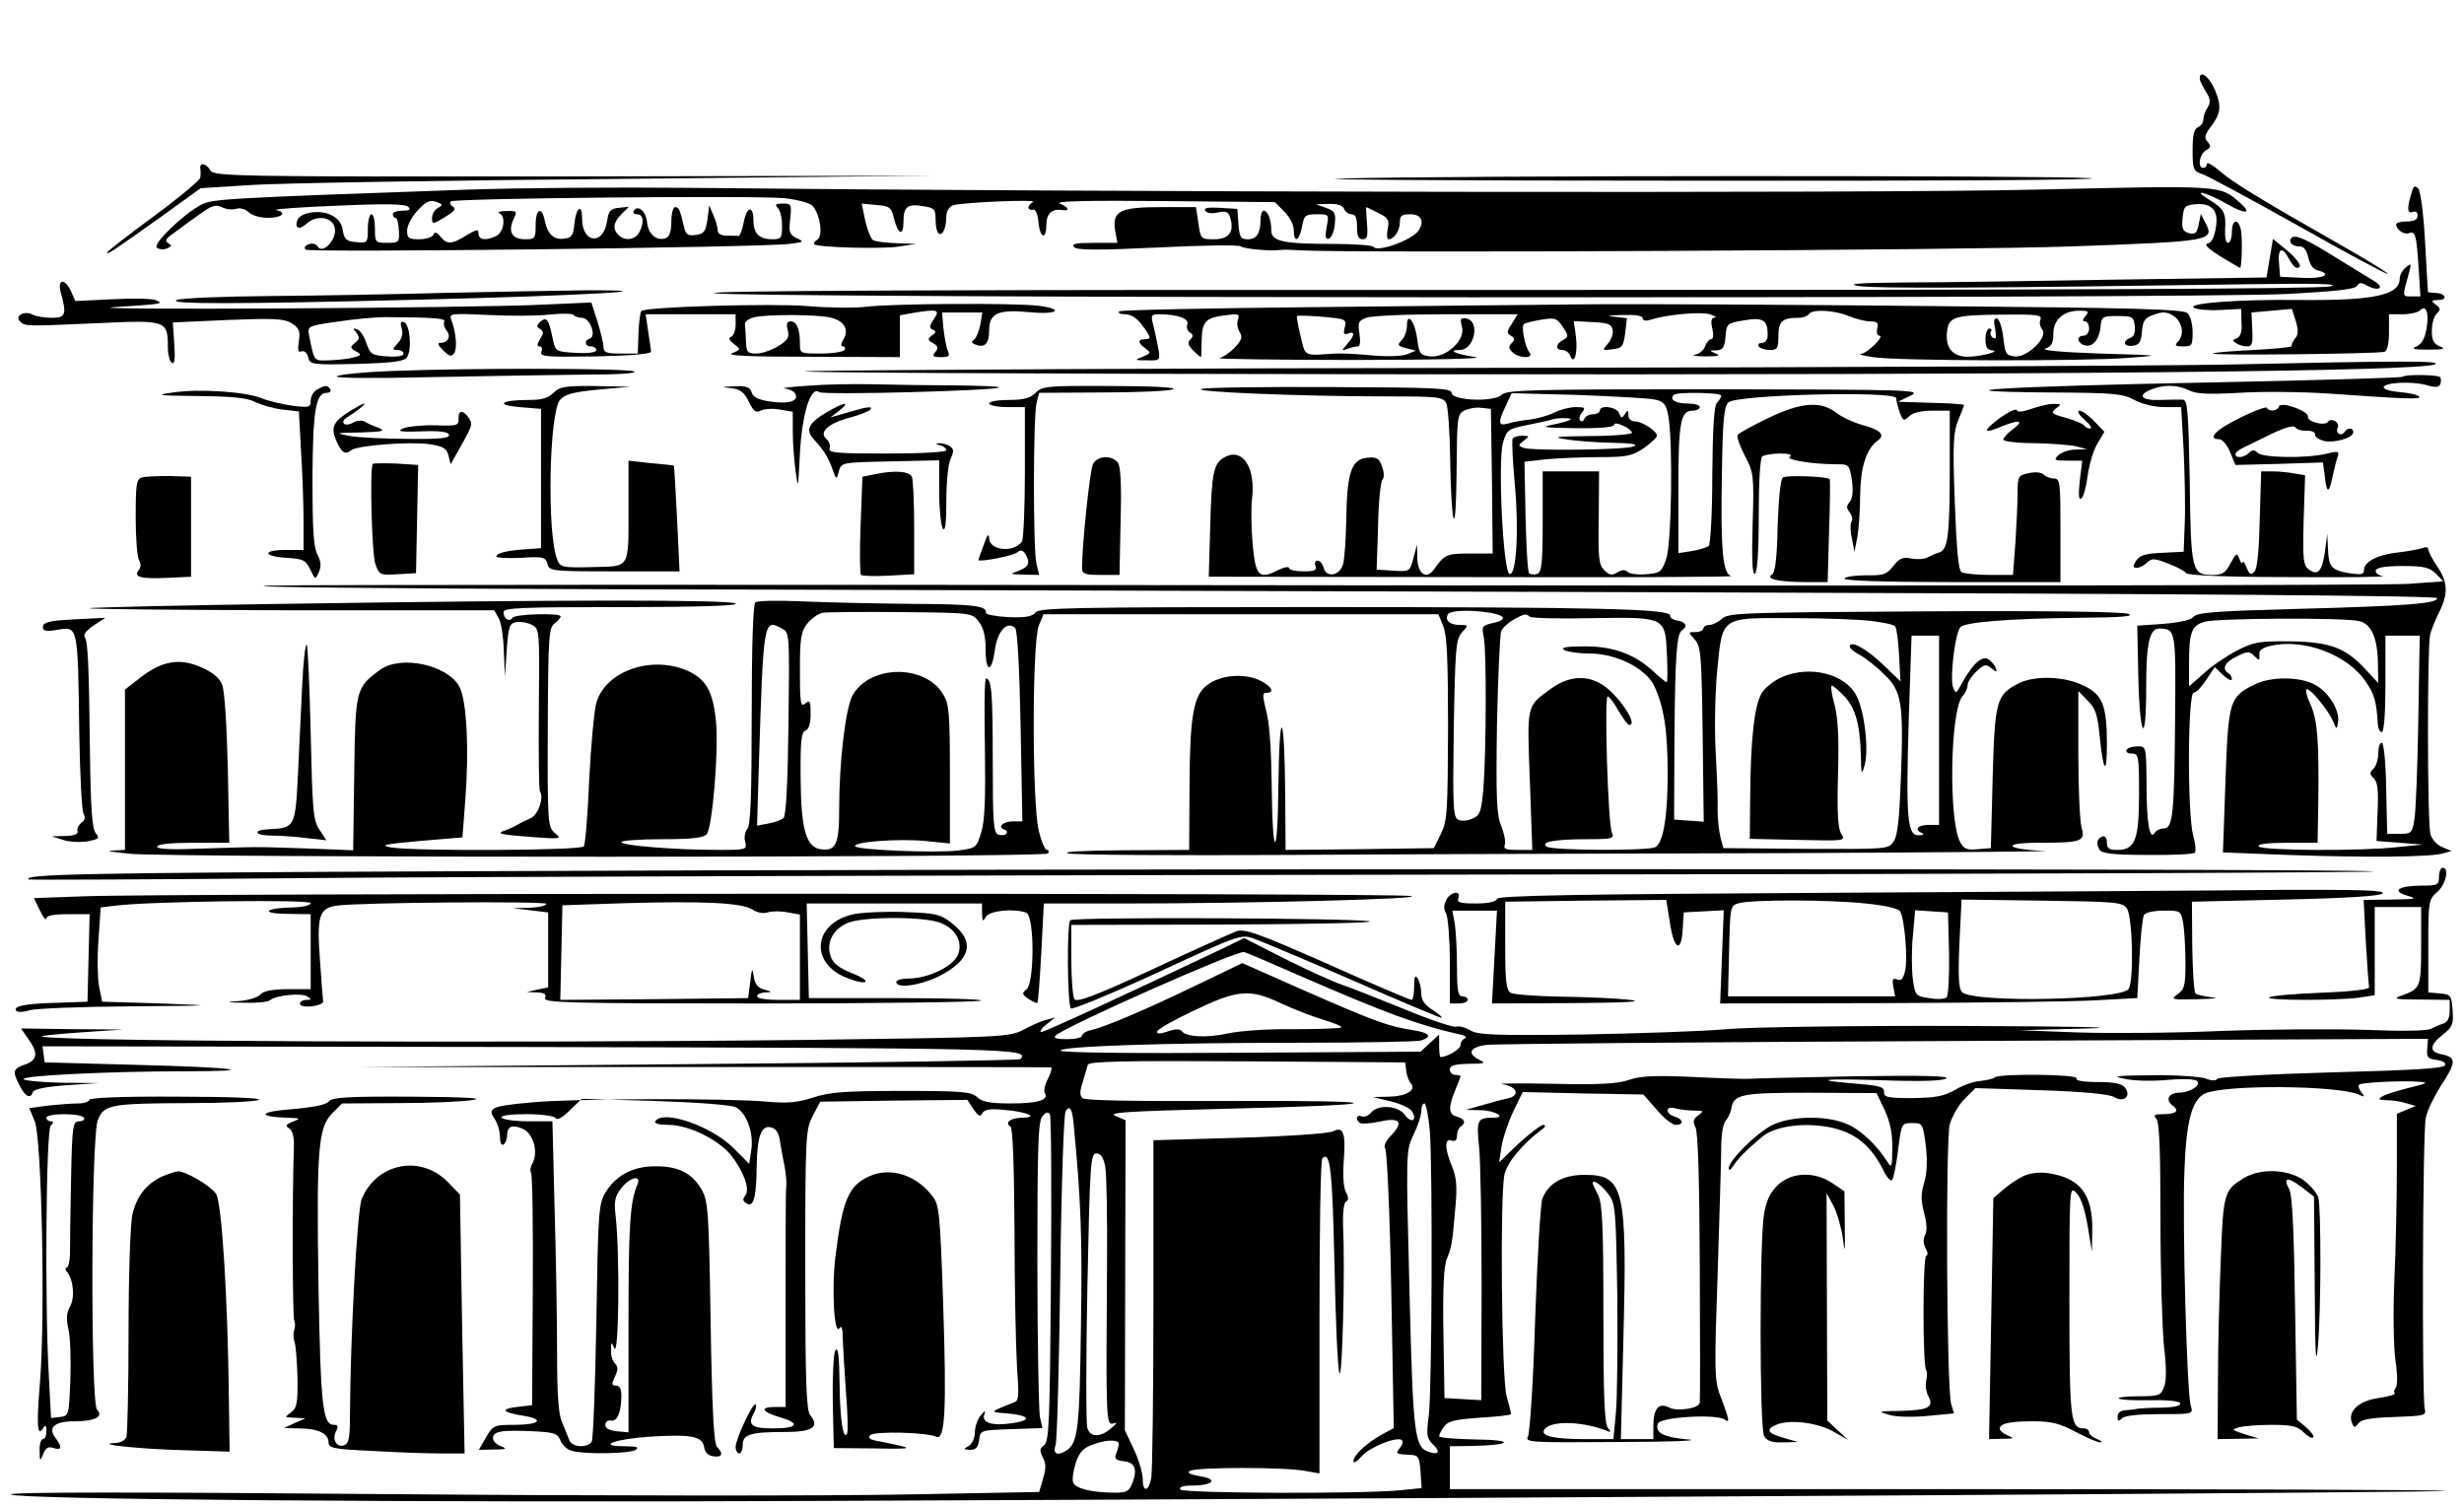 <?xml version="1.0" standalone="no"?>
<!DOCTYPE svg PUBLIC "-//W3C//DTD SVG 20010904//EN"
 "http://www.w3.org/TR/2001/REC-SVG-20010904/DTD/svg10.dtd">
<svg version="1.0" xmlns="http://www.w3.org/2000/svg"
 width="690pt" height="422pt" viewBox="0 0 690 422"
 preserveAspectRatio="xMidYMid meet">
<g transform="translate(0,422) scale(0.1,-0.1)"
fill="#000000" stroke="none">
<path d="M6160 4000 c0 -6 8 -22 17 -36 13 -21 14 -30 5 -45 -7 -10 -12 -26
-12 -34 0 -9 -7 -18 -15 -21 -11 -5 -15 -22 -15 -64 0 -55 2 -59 28 -68 15 -5
137 -71 271 -146 134 -76 245 -135 247 -133 3 2 -57 39 -133 82 -227 129 -302
175 -338 207 -19 16 -35 25 -35 19 0 -6 -4 -11 -10 -11 -17 0 -11 38 7 49 14
7 15 12 5 24 -10 11 -8 19 6 38 31 40 34 60 15 106 -16 38 -43 59 -43 33z"/>
<path d="M561 3748 c1 -7 1 -18 0 -25 0 -7 -59 -56 -131 -109 -72 -53 -130
-98 -130 -101 0 -7 16 4 144 95 l118 85 142 9 c77 5 539 13 1026 17 l885 9
-1008 -2 c-951 -1 -1009 0 -1018 17 -11 20 -31 23 -28 5z"/>
<path d="M3755 3720 c-110 -3 338 -6 995 -6 657 -1 1155 2 1105 7 -103 8
-1798 8 -2100 -1z"/>
<path d="M1310 3689 c-683 -24 -714 -26 -746 -42 -50 -26 -136 -109 -125 -120
5 -5 18 -7 28 -3 14 6 15 9 4 15 -10 6 -7 13 14 27 14 11 46 34 71 52 37 27
48 30 65 22 11 -6 29 -8 39 -5 12 4 26 0 36 -9 9 -9 32 -16 55 -16 39 0 54 15
22 22 -10 2 67 8 171 12 133 6 191 5 199 -3 8 -8 4 -11 -16 -11 -15 0 -27 -4
-27 -10 0 -5 3 -10 8 -10 4 0 8 -16 9 -35 2 -34 0 -35 -33 -35 -33 0 -34 1
-34 40 0 22 -4 40 -10 40 -5 0 -10 -18 -10 -41 0 -39 -1 -40 -32 -37 -28 2
-34 8 -38 33 -3 20 -14 34 -33 43 -32 16 -86 7 -94 -14 -9 -24 5 -29 26 -10
29 26 75 18 79 -15 4 -31 -34 -71 -48 -50 -5 8 -15 11 -26 7 -10 -4 -14 -10
-8 -15 10 -9 1278 6 1354 16 42 5 43 6 21 16 -20 10 -23 16 -18 54 4 41 3 43
-21 43 -20 0 -23 -3 -14 -12 7 -7 12 -29 12 -50 0 -35 -2 -38 -28 -38 -35 0
-52 16 -52 51 0 44 -18 43 -27 -2 -4 -22 -11 -40 -15 -40 -5 1 -19 1 -33 1
-15 0 -25 6 -25 14 0 8 -5 27 -12 43 l-12 28 -5 -40 c-5 -34 -10 -40 -33 -43
-23 -3 -28 1 -33 25 -11 46 -14 53 -25 53 -5 0 -10 -18 -10 -40 0 -28 -5 -43
-16 -47 -25 -9 -49 11 -52 45 -3 30 -26 50 -37 32 -4 -6 1 -10 9 -10 18 0 21
-23 6 -51 -12 -21 -40 -25 -58 -7 -17 17 -15 35 9 59 l20 20 -28 -3 c-23 -2
-29 -9 -33 -37 -10 -69 -70 -63 -70 7 0 45 -17 31 -22 -18 -2 -28 -8 -36 -26
-38 -30 -5 -48 11 -56 48 -8 44 -26 37 -26 -10 0 -38 -2 -40 -30 -40 -36 0
-48 21 -32 56 11 23 10 24 -21 23 -17 0 -26 -3 -19 -6 19 -7 14 -51 -7 -63
-29 -15 -51 -12 -51 6 0 13 -5 12 -34 -5 -41 -26 -55 -26 -73 -3 -10 12 -16
14 -19 5 -3 -7 -21 -13 -40 -13 -29 0 -34 3 -34 24 0 14 13 39 29 56 23 25 34
31 52 25 19 -7 20 -9 6 -17 -10 -5 -17 -18 -17 -28 0 -19 1 -19 36 2 25 15 32
23 23 29 -8 4 -10 11 -7 15 9 9 857 17 936 9 34 -4 69 -13 77 -21 21 -22 31
-84 14 -95 -7 -4 -11 -10 -9 -13 9 -9 196 -14 240 -6 l45 7 -55 2 c-30 1 -60
5 -66 9 -5 4 -15 28 -21 54 l-10 48 41 -4 c38 -3 42 -6 50 -40 11 -43 26 -48
26 -8 0 43 11 52 53 45 34 -5 37 -8 37 -39 0 -18 4 -35 9 -38 11 -7 21 17 21
49 0 12 8 26 18 30 21 8 242 18 225 9 -7 -3 -13 -10 -13 -15 0 -5 6 -8 13 -6
7 1 13 -12 15 -35 4 -45 22 -51 22 -9 0 32 15 47 43 43 24 -4 21 7 -5 18 -16
7 81 9 290 7 l312 -3 26 -26 c15 -15 27 -37 27 -52 0 -38 15 -32 23 9 6 32 9
35 41 35 35 0 35 0 28 -36 -5 -28 -3 -35 7 -32 7 3 14 21 16 40 3 32 0 37 -25
46 l-28 10 36 1 c24 1 39 -4 43 -14 3 -8 12 -15 21 -15 11 0 15 -10 15 -35 0
-25 4 -35 16 -35 13 0 15 9 12 45 -2 25 -3 45 -2 45 0 0 16 -7 33 -16 29 -14
32 -20 27 -45 -3 -16 -2 -29 2 -29 16 0 32 24 32 47 0 19 5 23 30 23 30 0 40
-20 22 -46 -17 -26 -116 -62 -126 -45 -3 4 -54 8 -113 8 -140 0 -173 7 -173
38 0 30 -10 55 -21 55 -5 0 -9 -11 -9 -24 0 -39 -11 -56 -35 -56 -21 0 -24 6
-27 43 l-3 42 -48 3 c-34 2 -47 0 -42 -8 4 -7 19 -9 35 -5 23 5 30 2 35 -14
12 -40 -3 -61 -45 -61 -37 0 -38 1 -44 45 l-7 45 -99 0 c-115 0 -136 -11 -127
-67 l6 -33 -67 0 c-50 0 -63 -3 -54 -12 9 -9 65 -9 234 -1 123 6 228 8 233 3
9 -7 86 -14 110 -10 6 1 30 1 55 -1 138 -8 1865 0 2161 11 391 14 400 16 376
64 l-14 27 -6 -30 c-5 -24 -10 -28 -27 -24 -17 5 -21 12 -18 42 3 32 6 36 33
39 49 5 69 -17 60 -66 -4 -26 -12 -42 -23 -44 -11 -2 1 -14 36 -36 29 -17 53
-32 55 -32 5 0 7 87 2 108 -8 32 -25 27 -25 -8 0 -16 -5 -30 -11 -30 -6 0 -9
16 -8 38 3 45 -3 58 -45 83 -52 32 -8 21 50 -12 52 -30 72 -28 37 3 -57 50
-46 49 -575 37 -452 -11 -2658 -7 -3768 5 -201 2 -480 0 -620 -5z"/>
<path d="M6756 3689 c-16 -49 -16 -68 -1 -63 10 4 15 0 15 -10 0 -11 -9 -16
-30 -16 -16 0 -30 -4 -30 -8 0 -15 22 -30 36 -25 18 7 21 -6 27 -99 l5 -78
-25 0 c-27 0 -26 -3 -6 70 6 22 5 24 -10 11 -9 -7 -17 -21 -17 -31 0 -47 -73
-62 -282 -60 -167 2 -317 -9 -294 -22 10 -5 43 -8 75 -6 l57 3 1 -38 c2 -26
-3 -40 -13 -44 -13 -5 -13 -7 -2 -14 7 -5 21 -9 30 -9 15 0 17 8 15 48 l-2 47
57 5 56 5 11 -34 c8 -26 7 -39 -2 -49 -7 -8 -11 -18 -9 -21 1 -3 -47 -8 -107
-11 -60 -3 -112 -7 -114 -10 -6 -6 462 -1 481 5 7 3 12 23 12 55 l0 50 38 0
c21 0 43 5 49 11 17 17 26 -7 18 -52 -5 -28 -14 -43 -28 -49 -16 -7 -8 -9 33
-9 43 0 50 2 33 9 -18 7 -23 17 -23 44 0 19 6 41 14 48 11 11 11 15 -3 25 -14
11 -13 12 7 13 13 0 20 4 17 10 -3 6 -15 10 -26 10 -10 0 -19 1 -20 3 0 1 -4
64 -8 140 -4 79 -13 143 -19 149 -8 8 -12 8 -16 -3z"/>
<path d="M6417 3554 c-10 -11 2 -24 22 -24 13 0 20 -10 25 -31 4 -19 13 -33
26 -36 43 -11 17 -24 -42 -21 l-63 3 -3 38 c-4 43 9 48 28 12 7 -14 17 -25 22
-25 18 0 6 20 -29 50 l-38 31 -9 -54 -9 -54 -420 -6 c-231 -4 -499 -8 -596 -8
-127 -1 -162 -4 -126 -10 46 -7 351 -6 1085 5 204 3 265 1 235 -6 -27 -7 -754
-10 -2295 -10 -1604 1 -2248 -2 -2230 -9 33 -14 4146 -16 4408 -2 130 7 186
13 192 22 6 10 12 11 29 1 32 -17 50 -6 21 12 -14 8 -61 38 -106 65 -86 54
-116 67 -127 57z"/>
<path d="M171 3398 c16 -59 13 -68 -27 -68 -19 0 -43 4 -53 9 -22 12 -51 -3
-35 -19 14 -14 14 -14 218 -5 191 9 196 8 196 -66 0 -21 5 -41 11 -45 8 -5 10
10 7 53 l-4 60 154 7 c133 5 158 4 180 -10 20 -13 23 -22 19 -49 -4 -25 -2
-33 7 -29 8 3 16 -4 19 -16 5 -21 9 -22 137 -19 102 3 133 7 140 19 14 21 8
93 -9 98 -9 3 -11 -2 -6 -18 4 -14 1 -28 -11 -41 -16 -17 -16 -19 -1 -19 10 0
17 -5 17 -11 0 -6 -19 -9 -46 -7 -43 3 -47 6 -58 37 -6 19 -18 37 -26 39 -12
4 -13 3 -2 -10 10 -13 9 -18 -4 -28 -14 -12 -14 -14 3 -24 16 -9 16 -11 -7
-17 -14 -4 -44 -7 -67 -8 -46 -1 -42 -6 -58 73 -4 22 -1 24 78 35 45 7 107 13
137 13 136 -1 170 -3 164 -13 -3 -5 0 -16 6 -24 14 -16 5 -35 -16 -35 -10 0
-8 -6 7 -21 17 -17 23 -19 31 -8 9 14 5 59 -8 93 -7 18 -3 19 102 14 60 -3
137 -3 172 1 35 4 66 3 68 -1 3 -4 14 -8 24 -8 22 0 41 -51 22 -58 -17 -5 -15
-22 3 -22 8 0 15 -5 15 -10 0 -7 -22 -10 -57 -8 -55 3 -57 4 -64 34 -12 59
-17 68 -35 54 -12 -11 -12 -15 -2 -21 11 -7 11 -12 0 -29 -8 -14 -9 -20 -1
-20 6 0 9 -7 5 -15 -5 -14 14 -15 152 -13 97 2 156 7 155 13 0 6 -4 31 -8 58
l-7 47 126 0 126 0 0 -29 c0 -16 -6 -31 -12 -34 -9 -3 -7 -9 7 -20 20 -15 20
-16 -5 -26 -18 -7 46 -10 223 -10 l247 -1 0 59 0 58 38 7 c69 11 75 9 57 -18
-13 -19 -13 -25 -3 -29 10 -4 10 -8 -2 -16 -13 -10 -13 -13 3 -22 14 -8 16
-14 6 -25 -9 -11 -7 -14 16 -14 22 0 26 3 19 18 -4 9 -9 37 -12 62 l-4 45 57
0 56 0 -6 -35 c-4 -19 -12 -38 -18 -42 -8 -5 -6 -9 5 -13 26 -10 38 3 38 40 0
48 25 59 111 51 79 -8 104 8 26 18 -70 8 -407 6 -482 -3 -32 -4 -107 -3 -165
2 -99 8 -452 -2 -464 -14 -3 -3 -7 -31 -8 -62 l-2 -57 -48 0 c-40 0 -48 3 -48
19 0 10 -8 42 -17 71 l-17 53 -135 -6 c-203 -10 -1335 -16 -1201 -7 138 9 140
9 115 20 -11 4 -66 5 -122 2 l-102 -5 -12 27 c-18 39 -40 35 -28 -6z m2153
-67 c39 -8 55 -34 38 -61 -8 -13 -8 -20 -1 -20 5 0 7 -4 4 -10 -3 -5 -33 -10
-66 -10 -59 0 -59 0 -59 29 0 40 -9 61 -26 61 -10 0 -13 -7 -8 -25 5 -20 0
-28 -28 -45 -18 -11 -45 -20 -60 -20 -25 0 -28 4 -29 35 -1 19 -2 40 -3 47 -1
7 10 15 24 19 31 9 175 9 214 0z"/>
<path d="M1250 3400 c-140 -4 -363 -8 -495 -9 -132 -1 -249 -6 -260 -11 -28
-12 163 -12 685 1 446 11 732 27 455 26 -71 -1 -245 -4 -385 -7z"/>
<path d="M3683 3360 c-298 -3 -545 -8 -549 -12 -4 -5 4 -8 17 -8 16 0 33 -11
47 -30 26 -35 27 -40 7 -40 -20 0 -19 -10 3 -26 16 -12 15 -13 -8 -23 -24 -9
-23 -10 12 -10 37 -1 37 0 32 32 -3 17 -10 47 -14 65 -8 29 -6 32 15 32 51 0
86 -12 80 -28 -3 -8 0 -19 7 -23 10 -6 10 -11 1 -20 -8 -8 -6 -16 8 -30 10
-10 20 -19 22 -19 1 0 2 20 2 45 1 54 10 65 65 72 38 5 42 4 37 -11 -4 -9 -2
-25 4 -35 9 -14 7 -22 -12 -43 -13 -14 -33 -28 -44 -31 -11 -2 158 -5 375 -5
226 0 372 4 342 8 -55 8 -81 20 -44 20 41 0 58 81 18 88 -16 3 -18 0 -12 -23
10 -38 -44 -87 -89 -83 -27 3 -31 7 -36 46 -6 51 -29 81 -29 40 0 -15 -7 -33
-15 -41 -13 -13 -11 -16 13 -22 l27 -7 -25 -10 c-15 -6 -56 -7 -100 -3 -41 4
-86 6 -100 5 -91 -6 -84 -10 -98 49 -7 29 -12 55 -10 56 2 2 34 1 71 -2 66 -6
68 -7 63 -29 -5 -18 -3 -22 9 -18 20 8 19 -5 -2 -29 -17 -20 -17 -20 0 -14 10
4 23 7 29 7 7 0 8 14 5 35 -5 32 -3 37 19 45 14 6 115 10 225 10 l199 0 -16
-26 c-15 -22 -15 -27 -3 -34 11 -7 11 -12 2 -21 -9 -9 -9 -15 2 -25 18 -18 62
-19 48 -1 -13 16 -24 75 -15 80 4 3 26 8 49 12 38 6 43 4 59 -20 17 -25 17
-28 1 -37 -21 -11 -22 -28 -2 -28 9 0 18 -7 22 -16 11 -29 22 8 16 54 l-6 43
53 -3 c44 -2 54 -6 56 -23 2 -11 -5 -28 -14 -38 -16 -18 -15 -19 13 -15 27 3
31 7 36 45 l5 42 -35 4 c-25 2 -18 4 22 5 36 1 57 -2 57 -9 0 -7 8 -9 23 -4
45 14 139 23 165 15 15 -5 21 -9 14 -9 -10 -1 -12 -10 -7 -31 4 -18 3 -30 -4
-30 -5 0 -12 -9 -16 -19 -3 -11 -16 -22 -28 -24 -12 -2 1 -5 28 -5 36 0 45 2
30 8 -19 8 -19 9 2 9 18 1 22 8 25 38 3 37 4 38 52 46 53 9 66 1 66 -40 0 -14
-6 -23 -16 -23 -8 0 -12 -4 -9 -10 3 -5 17 -10 31 -10 21 0 24 4 24 39 0 41
11 51 55 51 13 0 27 5 30 10 9 15 71 12 112 -5 19 -8 47 -15 60 -15 20 0 24
-4 20 -20 -3 -11 0 -20 6 -20 16 0 -34 -50 -52 -51 -9 -1 7 -5 34 -9 65 -11
595 -12 716 -2 93 7 92 7 -81 12 -109 4 -167 9 -152 14 17 6 22 16 22 42 0 39
29 64 73 64 25 0 28 -2 17 -15 -9 -10 -9 -15 -1 -15 6 0 11 -9 11 -20 0 -11
-7 -20 -15 -20 -20 0 -19 -19 0 -26 23 -9 43 13 47 49 3 31 5 32 48 32 42 0
45 -2 48 -28 2 -18 -2 -29 -12 -33 -24 -9 -19 -26 7 -22 17 2 23 10 25 40 3
31 8 38 34 47 25 9 36 8 55 -4 25 -17 31 -53 11 -73 -9 -9 -6 -12 15 -12 25 0
27 3 27 39 0 22 -6 46 -14 54 -12 11 -134 15 -722 20 -389 4 -813 6 -943 5
-130 -1 -480 -5 -778 -8z m2031 -35 c-4 -8 -1 -21 5 -28 17 -21 -42 -79 -77
-75 -25 3 -27 7 -32 52 -3 27 -11 51 -17 54 -9 2 -11 -5 -6 -29 4 -23 3 -30
-6 -25 -6 4 -9 12 -6 17 4 5 1 9 -4 9 -6 0 -11 -13 -11 -30 0 -22 5 -30 18
-31 27 -2 -28 -17 -65 -18 -43 -1 -65 23 -61 67 4 45 17 50 160 51 92 1 107
-1 102 -14z"/>
<path d="M6230 3199 c-173 -3 -1071 -8 -1995 -9 -924 -1 -1806 -6 -1960 -9
-154 -4 588 -8 1650 -9 1853 -2 2860 8 2894 28 18 10 -89 10 -589 -1z"/>
<path d="M1093 3181 c-78 -3 -145 -10 -150 -15 -5 -5 106 -6 266 -2 151 3 344
6 430 7 97 0 148 4 136 9 -22 9 -456 10 -682 1z"/>
<path d="M6728 3165 c-3 -3 -245 -10 -539 -16 -575 -11 -805 -25 -451 -28 181
-1 206 -3 239 -21 22 -12 57 -20 84 -20 l47 0 7 -122 c3 -68 5 -159 3 -203
l-3 -80 -60 -3 c-47 -2 -63 -7 -73 -22 -10 -16 -10 -20 2 -20 8 0 21 7 29 15
13 12 20 12 58 -3 24 -9 47 -21 51 -27 5 -6 108 -11 290 -11 156 -1 273 0 260
3 -13 2 -21 10 -19 16 2 8 30 12 75 12 60 0 75 -4 93 -21 l21 -22 -98 -7 c-55
-4 -1388 -6 -2964 -4 -1576 2 -2939 2 -3030 -1 -91 -4 337 -8 950 -10 613 -1
2017 -6 3120 -9 1326 -4 2005 -9 2005 -16 0 -15 -85 -22 -390 -30 -227 -6
-282 -10 -292 -22 -7 -9 -38 -16 -85 -20 l-73 -5 3 -144 c4 -172 22 -197 22
-30 0 124 9 166 37 166 46 -1 46 -5 44 -247 -2 -272 -6 -313 -32 -313 -10 0
-21 -5 -25 -12 -14 -23 -23 26 -23 135 -1 107 -1 107 -25 107 -14 0 -28 -4
-31 -10 -3 -5 3 -10 14 -10 20 0 21 -6 21 -113 0 -129 -11 -157 -61 -157 -23
0 -29 4 -29 21 0 11 -5 19 -12 17 -16 -6 -19 -20 -9 -37 7 -11 38 -15 134 -15
69 -1 129 2 133 6 4 5 2 25 -4 47 -17 55 -16 401 1 401 6 0 22 16 35 36 l24
36 24 -23 c13 -12 24 -17 24 -11 0 6 -4 14 -10 17 -19 12 -10 31 24 47 30 15
35 15 49 1 14 -14 15 -14 14 3 -2 13 8 20 33 26 91 20 211 -24 263 -98 26 -37
32 -57 36 -126 1 -10 6 -18 11 -18 6 0 10 52 10 135 l0 135 48 0 48 0 -4 -237
c-2 -131 -7 -256 -11 -278 -6 -38 -9 -40 -41 -40 l-35 0 -3 128 c-1 73 -7 127
-12 127 -6 0 -10 -13 -10 -29 0 -16 -6 -36 -13 -43 -12 -11 -12 -16 0 -27 11
-10 14 -34 11 -95 l-3 -81 65 -5 65 -5 -70 -7 c-104 -12 -383 -10 -390 2 -4 6
25 10 79 10 l86 0 2 113 c2 174 -2 229 -22 275 -11 23 -15 42 -10 42 12 0 60
-59 73 -89 10 -25 11 -25 14 -4 6 31 -23 81 -60 103 -41 26 -129 27 -176 2
-68 -34 -71 -46 -79 -269 l-7 -200 179 -7 c224 -8 403 -6 436 4 l25 7 -26 11
c-15 6 -29 22 -33 36 -9 35 -9 525 -1 559 4 15 16 44 26 64 25 50 24 83 -6
127 -14 20 -25 42 -25 48 0 6 -8 7 -17 3 -10 -3 -40 -9 -68 -12 -57 -6 -95
-26 -95 -49 0 -13 -8 -14 -42 -9 -50 9 -57 17 -59 70 l-2 40 -6 -47 c-8 -58
-20 -71 -45 -53 -16 12 -18 26 -15 139 l4 125 -29 5 c-16 3 -43 6 -61 6 l-33
0 -4 -135 c-2 -88 -7 -138 -15 -146 -10 -10 -14 -7 -22 12 -5 13 -10 20 -11
14 -1 -5 -5 -1 -9 10 -7 18 -9 17 -25 -13 -14 -26 -22 -32 -50 -32 -58 0 -61
9 -64 262 -4 204 -6 228 -20 229 -10 0 -38 0 -64 -1 -53 -2 -64 14 -22 30 35
14 74 12 104 -3 19 -10 54 -12 140 -7 63 4 176 3 250 -2 227 -16 263 -17 254
-8 -5 5 -29 10 -54 12 -25 2 -45 8 -45 13 0 14 77 18 119 7 26 -8 36 -7 40 3
2 7 2 16 -1 19 -8 7 -98 8 -105 1z m-123 -684 c36 -7 54 -49 54 -125 l1 -49
-37 40 c-56 60 -100 76 -213 77 -85 1 -100 -2 -148 -27 -29 -15 -71 -44 -92
-64 l-40 -35 0 63 c0 90 7 107 44 118 35 10 385 12 431 2z"/>
<path d="M2265 3140 c-49 -3 -80 -7 -68 -8 12 -1 25 -7 29 -13 13 -21 -14 -31
-65 -24 -37 5 -52 12 -56 26 -5 15 -15 19 -48 17 -38 -1 -39 -2 -9 -5 26 -3
36 -12 49 -38 13 -27 20 -32 33 -25 10 5 34 7 54 3 l36 -6 0 -56 c0 -31 4 -81
8 -111 7 -52 7 -49 12 50 6 111 30 190 54 172 11 -9 495 4 504 13 3 3 -57 5
-134 6 -76 0 -177 2 -224 3 -47 1 -125 0 -175 -4z"/>
<path d="M888 3129 c-10 -5 -18 -19 -18 -31 0 -19 -4 -20 -52 -14 -28 4 -66
13 -83 20 -44 19 -177 28 -250 17 -53 -7 -45 -9 70 -10 96 -1 138 -5 160 -17
17 -8 51 -18 76 -21 l46 -5 6 -112 c4 -61 7 -148 7 -193 l0 -83 -50 0 c-66 0
-64 -18 2 -22 47 -3 54 -6 67 -33 14 -29 14 -29 24 -7 7 16 6 30 -4 49 -11 20
-14 71 -14 212 1 191 9 241 40 241 9 0 13 5 10 10 -8 12 -15 12 -37 -1z"/>
<path d="M1550 3120 c-15 -15 -33 -20 -69 -20 -78 0 -96 -14 -26 -20 l60 -5 0
-195 0 -195 -40 -3 c-54 -3 -85 -11 -85 -20 0 -4 31 -6 69 -4 62 4 69 2 74
-17 5 -20 11 -21 188 -21 l182 0 -7 147 c-4 81 -8 148 -9 149 -1 1 -30 4 -64
7 l-63 7 0 -128 c0 -179 6 -167 -101 -170 -86 -2 -90 -1 -99 22 -29 76 -22
409 8 446 14 16 36 22 107 29 l90 8 -97 2 c-86 1 -101 -2 -118 -19z"/>
<path d="M2900 3120 c-15 -15 -33 -20 -75 -20 -30 0 -55 -4 -55 -10 0 -5 23
-10 50 -10 l50 0 0 -182 c0 -101 -4 -188 -8 -194 -22 -33 -92 -26 -92 9 -1 15
-6 9 -15 -18 -8 -22 -15 -41 -15 -43 0 -7 96 11 108 21 10 8 16 7 23 -4 15
-24 10 -37 -18 -47 -27 -10 -26 -10 14 -11 l43 -1 -8 33 c-9 43 -9 415 1 450
l7 27 178 1 c97 0 186 4 197 9 12 5 -56 9 -172 9 -180 1 -194 0 -213 -19z"/>
<path d="M3365 3131 c-35 -8 278 -21 512 -21 150 0 163 -1 173 -19 5 -11 10
-82 11 -158 1 -76 5 -149 9 -163 5 -15 8 38 9 132 1 148 2 158 21 168 12 6 33
10 48 8 l27 -3 3 -202 2 -203 -64 0 c-65 0 -71 -3 -100 -44 -21 -30 -46 -14
-47 31 l-1 38 -10 -38 c-10 -38 -11 -38 -57 -35 l-46 3 4 120 c1 66 7 125 12
131 6 7 5 22 -1 38 -8 23 -15 27 -42 24 -44 -4 -56 -42 -58 -173 -1 -55 -5
-111 -9 -125 -9 -32 -46 -39 -54 -11 -3 12 -11 21 -17 21 -7 0 -10 -7 -6 -15
4 -12 -3 -15 -34 -15 -22 0 -40 4 -40 9 0 5 -14 3 -30 -5 -54 -28 -64 -18 -72
71 -4 44 -5 101 -2 127 11 88 -26 145 -76 118 -32 -17 -37 -43 -41 -195 l-4
-140 740 -1 c407 -1 732 0 723 3 -24 6 -30 74 -26 290 2 146 6 185 18 196 22
22 470 33 470 12 0 -7 5 -26 10 -40 9 -24 11 -25 26 -11 10 10 33 16 65 16
l49 0 0 -164 c0 -182 -5 -225 -29 -233 -9 -2 -24 -9 -33 -14 -9 -5 -30 -6 -46
-3 -23 5 -33 1 -50 -21 -19 -24 -28 -27 -76 -26 -31 0 -58 -4 -61 -9 -4 -6
106 -10 299 -10 l306 0 0 145 c0 133 -1 145 -18 145 -10 0 -23 5 -29 11 -7 7
-24 8 -42 4 -29 -6 -31 -9 -31 -54 0 -26 -3 -89 -6 -139 l-7 -92 -66 0 c-36 0
-71 4 -78 8 -9 5 -14 66 -19 197 -6 164 -4 195 10 229 9 21 16 40 16 42 0 2
-42 5 -92 6 l-93 3 35 17 c33 16 9 17 -547 18 -512 0 -583 -2 -597 -15 -21
-22 -141 -17 -141 5 0 13 -45 15 -335 16 -184 1 -348 -1 -365 -5z m1270 -30
c25 -6 31 -13 37 -47 13 -74 9 -356 -6 -399 -13 -37 -17 -40 -56 -43 -24 -2
-47 1 -53 7 -6 6 -16 6 -28 -2 -15 -9 -22 -8 -36 6 -16 15 -18 35 -16 147 l1
130 -79 0 -79 0 0 -140 c0 -118 -3 -142 -15 -147 -9 -3 -19 -2 -23 2 -4 3 -8
75 -10 159 l-3 153 62 7 c34 3 101 6 148 6 76 0 91 3 124 25 20 14 37 30 37
35 0 13 -42 40 -62 40 -10 0 -18 7 -18 18 0 14 -2 15 -10 2 -8 -12 -10 -12
-16 3 -7 18 -54 24 -54 7 0 -5 -9 -10 -19 -10 -11 0 -21 -6 -24 -12 -2 -7 -8
-10 -12 -6 -4 4 -2 14 5 23 11 13 8 15 -17 15 -17 0 -44 -7 -60 -15 -17 -9
-48 -17 -70 -20 -21 -2 -48 -7 -60 -11 -28 -8 -29 3 -6 50 l16 35 186 -5 c102
-4 199 -9 216 -13z m185 11 c0 -4 -5 -13 -12 -20 -8 -8 -12 -71 -13 -202 0
-106 -5 -194 -10 -199 -6 -4 -27 -11 -47 -14 l-38 -6 0 180 c0 187 6 219 40
219 11 0 20 5 20 10 0 6 -15 10 -34 10 -34 0 -52 11 -39 24 9 9 133 7 133 -2z
m-422 -67 c-3 -3 -25 -9 -49 -14 -37 -7 -26 -9 64 -10 64 -1 107 3 107 9 0 6
10 5 25 -2 14 -6 25 -15 25 -20 0 -4 -53 -9 -117 -9 -96 -1 -109 -3 -68 -9 28
-5 86 -9 130 -10 55 -1 74 -4 60 -10 -23 -10 -285 -13 -309 -4 -15 6 -15 8 1
20 17 13 17 13 -4 14 -12 0 -24 -4 -27 -8 -3 -5 0 -63 6 -129 12 -130 4 -257
-15 -250 -18 6 -33 318 -18 368 11 36 14 38 69 49 31 6 62 13 67 15 16 6 59 5
53 0z"/>
<path d="M985 3072 c-51 -31 -59 -47 -45 -82 15 -37 27 -45 43 -31 18 14 164
25 221 17 38 -6 47 -12 52 -32 l6 -24 18 32 c44 78 44 79 34 96 -16 24 -31 25
-30 1 1 -21 -3 -22 -64 -20 -36 1 -76 -3 -90 -8 -20 -9 -11 -11 49 -9 52 2 75
-1 78 -9 4 -10 -23 -13 -114 -12 -65 0 -138 4 -163 8 -43 8 -41 9 30 10 62 2
71 4 50 13 -14 5 -32 13 -40 18 -8 4 -23 2 -32 -4 -9 -5 -21 -7 -25 -2 -4 4
-1 11 7 16 22 13 56 39 50 40 -3 0 -18 -8 -35 -18z"/>
<path d="M2314 3065 c-50 -30 -59 -49 -36 -74 9 -10 23 -26 30 -37 12 -19 16
-27 28 -61 6 -15 8 -14 13 7 7 25 7 25 144 28 l137 3 0 -88 c0 -48 5 -95 10
-103 7 -10 10 14 10 77 0 51 5 104 12 118 10 22 9 28 -3 36 -8 5 -21 8 -29 8
-11 -1 -10 -3 3 -6 9 -2 17 -9 17 -14 0 -5 -71 -9 -166 -9 -140 0 -165 2 -161
14 3 8 -1 20 -9 27 -22 18 6 44 64 59 26 7 51 17 57 21 13 13 -5 11 -61 -6
l-49 -14 25 19 c35 28 13 24 -36 -5z"/>
<path d="M4953 3050 c-44 -21 -84 -43 -87 -48 -3 -5 6 -31 20 -58 25 -47 26
-55 22 -192 -3 -97 -1 -141 6 -139 7 2 11 60 11 163 0 94 4 162 10 166 6 4 28
8 50 8 25 0 35 -3 27 -9 -14 -8 61 -21 130 -21 36 0 37 -1 44 -45 4 -30 2 -50
-6 -60 -10 -12 -10 -18 0 -30 6 -8 9 -19 5 -25 -4 -6 -4 -28 1 -48 l7 -37 8
40 c4 22 8 75 8 118 1 79 17 130 49 153 22 16 9 30 -43 44 -25 7 -57 22 -71
33 -45 35 -99 31 -191 -13z"/>
<path d="M5688 3075 c-23 -8 -38 -10 -40 -4 -2 6 -23 -4 -47 -21 -50 -37 -49
-47 2 -25 51 21 67 18 35 -6 -16 -11 -28 -25 -28 -30 0 -5 39 -10 88 -10 48
-1 101 -5 117 -9 l30 -8 -33 -1 c-18 0 -40 -8 -48 -16 -14 -13 -11 -15 26 -15
l41 0 -7 -56 c-4 -39 -3 -55 4 -50 6 3 14 32 18 63 4 31 16 72 27 90 l20 34
-29 30 c-15 16 -34 29 -41 29 -8 0 -2 -11 14 -25 15 -13 23 -25 16 -25 -6 0
-14 4 -17 9 -3 4 -26 14 -51 21 -41 11 -43 14 -28 26 17 12 16 13 -7 13 -14 0
-42 -7 -62 -14z"/>
<path d="M6273 3050 c-67 -32 -94 -60 -58 -60 8 0 22 -16 30 -36 l15 -36 122
3 123 4 6 -45 c5 -44 12 -41 22 10 3 14 8 35 12 47 7 20 5 21 -32 12 -56 -13
-177 -11 -191 3 -9 9 -15 9 -24 0 -14 -14 -38 -16 -38 -4 0 5 10 13 23 19 12
6 48 23 80 39 38 18 61 24 65 17 4 -6 18 -10 32 -9 14 0 24 -4 23 -11 -1 -6
10 -14 26 -18 30 -6 81 9 81 25 0 13 -17 13 -25 0 -4 -6 -11 -8 -16 -4 -5 3
-6 10 -3 16 4 6 0 14 -7 19 -8 4 -16 4 -20 -2 -8 -13 -59 0 -56 14 3 16 -76
44 -81 29 -4 -13 -28 -16 -34 -4 -1 4 -36 -8 -75 -28z"/>
<path d="M3061 2921 c-9 -15 -31 -229 -31 -292 0 -16 8 -19 53 -19 l52 0 3
150 c3 107 0 155 -8 165 -17 21 -57 19 -69 -4z"/>
<path d="M1044 2921 c-9 -10 -3 -250 7 -280 11 -31 13 -32 63 -29 l51 3 3 152
3 151 -62 4 c-33 1 -63 1 -65 -1z"/>
<path d="M2445 2891 l-30 -6 -5 -135 c-3 -74 -2 -137 1 -140 4 -3 39 -4 78 -2
l71 4 0 128 c0 71 -3 135 -6 144 -6 17 -51 20 -109 7z"/>
<path d="M398 2883 c-16 -4 -18 -18 -18 -111 0 -59 4 -114 10 -122 5 -9 5 -19
-2 -27 -15 -19 8 -25 83 -21 l64 3 0 140 0 140 -60 2 c-33 0 -68 -1 -77 -4z"/>
<path d="M4993 2883 c-7 -5 -12 -54 -15 -136 -2 -93 -7 -130 -16 -136 -20 -12
20 -21 94 -21 l62 0 4 143 c3 78 3 144 2 145 -6 8 -120 12 -131 5z"/>
<path d="M791 2529 c-288 -4 -531 -10 -540 -12 -9 -3 243 -5 558 -6 l575 0 13
-23 c7 -13 13 -54 14 -93 l3 -70 5 75 c5 68 8 75 28 78 12 2 32 -2 43 -8 21
-11 21 -16 19 -234 -1 -122 0 -227 3 -232 12 -18 -5 -66 -26 -75 -11 -5 -28
-13 -36 -18 -8 -5 -24 -12 -34 -16 -29 -9 -18 -12 74 -19 82 -6 84 -5 64 11
-20 18 -21 25 -20 296 1 253 3 280 19 291 9 7 17 16 17 20 0 10 -128 7 -135
-4 -8 -13 -25 -3 -25 16 0 12 50 14 333 14 218 0 327 4 317 10 -17 11 -482 11
-1269 -1z"/>
<path d="M2115 2533 c-6 -5 -10 -122 -10 -314 0 -224 -3 -310 -12 -320 -7 -8
-10 -25 -6 -37 5 -21 3 -22 -73 -22 -122 0 -274 12 -274 22 0 4 51 8 114 8 85
0 116 4 125 14 16 19 34 237 26 315 -8 84 -27 118 -78 142 -101 45 -231 1
-257 -89 -6 -20 -15 -117 -20 -214 -4 -98 -11 -182 -15 -188 -7 -12 -476 -14
-540 -3 -33 6 -19 9 80 18 l120 10 8 105 c11 141 4 277 -16 316 -32 62 -165
91 -223 48 -68 -50 -69 -55 -72 -290 l-3 -215 -127 5 c-153 5 -128 5 -289 0
-90 -4 -133 -2 -133 5 0 7 37 11 101 11 l101 0 -4 208 c-3 123 -9 218 -16 235
-8 19 -27 35 -58 48 -59 27 -109 19 -169 -27 l-45 -35 0 -224 0 -225 -37 -2
c-21 0 3 -4 52 -9 143 -11 2563 -11 2570 1 3 6 2 10 -3 10 -6 0 -16 24 -23 53
-19 75 -19 530 0 575 l13 32 553 0 553 0 13 -32 c11 -25 14 -94 14 -288 -1
-234 -2 -258 -20 -295 l-20 -40 -208 -3 -207 -2 -1 157 c-2 232 -16 253 -19
28 -2 -220 -17 -216 -19 5 -1 87 -6 167 -15 198 -11 44 -11 52 0 52 27 0 13
21 -23 37 -45 18 -106 12 -142 -15 -39 -29 -49 -86 -50 -284 l-1 -178 -187 -1
c-110 -1 -172 -4 -151 -9 21 -4 302 -6 625 -4 324 2 948 4 1388 5 440 2 764 5
720 6 -111 5 -122 23 -15 23 120 0 130 4 119 43 -5 18 -9 111 -9 207 l0 175
26 -27 c22 -21 28 -39 34 -102 10 -99 20 -109 20 -20 0 108 -12 139 -65 164
-55 27 -138 29 -183 6 -62 -32 -66 -49 -72 -266 l-5 -195 -37 -3 c-30 -3 -39
1 -49 20 -33 62 -28 370 7 409 8 8 14 22 14 31 0 8 11 25 25 38 21 20 27 21
41 9 15 -12 17 -12 13 0 -3 8 -12 19 -21 25 -18 11 -44 -13 -75 -69 -15 -28
-16 -29 -24 -9 -9 27 6 153 21 168 14 14 138 24 335 26 116 1 153 4 135 11
-15 6 -229 9 -571 7 -504 -3 -548 -4 -566 -20 -11 -10 -27 -18 -36 -18 -9 0
-17 -4 -17 -10 0 -5 -10 -10 -22 -10 -21 0 -21 0 -2 -21 17 -19 19 -42 22
-266 l3 -244 -42 3 -41 3 1 230 c2 232 6 291 22 301 16 10 9 23 -13 26 -13 2
-22 8 -21 14 4 19 -196 24 -993 24 -683 0 -773 -2 -784 -15 -10 -12 -29 -15
-77 -13 -35 2 -63 7 -62 12 2 20 -34 24 -210 25 -102 1 -240 4 -306 7 -66 3
-124 2 -130 -3z m626 -54 c13 -16 19 -41 19 -76 0 -67 17 -69 26 -3 7 53 35
83 57 61 6 -6 12 -112 15 -275 l5 -266 -26 0 c-28 0 -45 -16 -25 -23 7 -2 10
-8 6 -12 -4 -4 -14 -5 -23 -2 -13 6 -15 35 -15 206 0 189 -3 231 -19 231 -4 0
-5 -87 -3 -192 2 -142 0 -205 -10 -238 -14 -45 -14 -45 -68 -52 -64 -7 -279 2
-285 12 -8 13 123 22 196 15 l69 -7 0 193 c0 172 -2 197 -19 225 -51 84 -203
83 -253 -2 -20 -35 -38 -186 -38 -317 0 -102 -9 -121 -52 -115 -41 6 -55 56
-56 199 -1 103 2 128 13 133 10 3 15 20 15 47 0 36 -2 40 -15 29 -13 -11 -15
0 -15 92 0 91 3 109 20 131 11 14 30 28 43 31 12 2 111 3 221 2 197 -2 198 -2
217 -27z m1432 25 c45 -8 48 -20 6 -29 -29 -7 -30 -9 -24 -39 8 -37 7 -321 -1
-424 -6 -64 -9 -75 -30 -84 -12 -6 -30 -8 -39 -4 -16 6 -17 29 -14 255 4 227
6 251 23 270 19 21 19 21 -7 21 -28 0 -42 14 -32 30 7 11 61 13 118 4z m111
-11 c4 -4 82 -6 174 -4 207 3 205 4 210 -103 2 -42 2 -76 -1 -76 -3 0 -19 13
-36 29 -53 49 -112 71 -193 71 -51 0 -68 -3 -58 -10 8 -5 40 -10 71 -10 75 0
157 -41 181 -90 28 -60 38 -126 38 -248 0 -117 -12 -191 -34 -204 -15 -11
-288 -10 -304 1 -21 13 21 21 112 21 71 0 77 2 70 18 -11 21 -22 382 -12 382
4 0 18 -18 30 -40 13 -22 26 -40 31 -40 21 0 -15 61 -58 99 -48 42 -105 43
-161 3 -70 -51 -68 -42 -60 -257 l7 -195 -42 0 c-32 0 -40 3 -35 15 3 8 -2 31
-10 52 -13 31 -15 76 -12 283 3 135 8 253 12 263 5 10 20 24 35 32 30 17 35
17 45 8z m958 -12 c32 -4 61 -10 65 -15 4 -4 9 -40 11 -81 l4 -73 -49 47 c-47
45 -93 70 -93 50 0 -5 13 -15 28 -23 15 -8 46 -32 68 -54 50 -48 55 -79 47
-294 -4 -108 -9 -159 -20 -174 -14 -22 -17 -22 -245 -21 l-232 2 -8 30 c-4 17
-8 48 -8 70 0 56 0 57 -6 180 -3 61 -1 160 5 220 15 150 8 145 215 144 88 0
187 -4 218 -8z m-3051 -22 c20 -10 20 -19 17 -266 -2 -169 -7 -258 -14 -264
-6 -5 -25 -12 -42 -15 l-32 -6 5 168 c13 413 13 412 66 383z m3239 -284 l0
-265 -30 0 c-30 0 -41 -14 -17 -23 6 -3 2 -6 -10 -6 -32 -1 -36 46 -28 320 l8
239 38 0 39 0 0 -265z"/>
<path d="M4990 2324 c-19 -8 -44 -27 -54 -41 -23 -31 -34 -132 -35 -300 l-1
-112 135 -3 c132 -3 134 -3 121 17 -9 15 -12 58 -9 165 3 105 0 160 -10 198
-8 28 -11 52 -7 52 3 0 19 -13 34 -29 32 -33 45 -81 47 -166 1 -53 2 -57 10
-30 13 41 1 152 -22 196 -31 62 -130 87 -209 53z"/>
<path d="M168 2483 c-34 -3 -48 -8 -48 -19 0 -11 9 -13 39 -8 60 10 59 17 63
-291 2 -115 7 -216 12 -224 6 -9 4 -18 -6 -25 -8 -6 -13 -17 -11 -23 3 -9 -8
-13 -34 -14 l-38 -1 32 -10 c17 -6 48 -7 68 -4 32 6 35 9 23 23 -10 12 -14 69
-16 222 -3 262 -6 313 -15 328 -4 6 6 19 26 32 l32 21 -40 -2 c-22 -1 -61 -3
-87 -5z"/>
<path d="M846 2296 c-3 -69 -9 -182 -12 -251 -7 -139 -9 -144 -79 -147 -50 -2
-43 -18 8 -18 23 0 67 -3 97 -7 l54 -6 -19 29 c-18 26 -20 51 -25 271 -3 133
-8 244 -11 248 -4 3 -10 -50 -13 -119z"/>
<path d="M1228 1780 c-987 -4 -1169 -8 -1147 -23 2 -1 348 0 769 4 421 4 1924
8 3340 10 1416 1 2521 6 2455 9 -133 8 -3645 8 -5417 0z"/>
<path d="M6830 1765 c0 -23 -4 -25 -47 -25 -66 0 -88 -15 -42 -28 30 -9 25
-10 -44 -11 l-78 -1 6 -117 c4 -65 8 -122 9 -128 0 -6 -54 -12 -136 -15 -76
-3 -140 -9 -144 -13 -9 -9 187 -9 250 -1 l46 7 0 123 0 124 65 0 65 0 0 -109
c0 -116 -2 -120 -55 -139 -26 -9 -18 -11 53 -11 l82 -1 0 -30 c0 -20 -6 -32
-17 -36 -10 -3 -26 -10 -36 -15 -10 -6 -84 -7 -180 -3 -89 3 -272 2 -407 -3
-135 -6 -317 -7 -405 -4 l-160 6 190 5 c110 3 -38 6 -350 7 -307 1 -592 -3
-660 -9 -66 -6 -249 -12 -407 -15 -248 -3 -291 -1 -311 12 -14 8 -31 13 -39
10 -7 -3 -70 18 -138 46 -69 28 -149 60 -178 70 -30 10 -104 44 -166 75 l-112
57 -64 -31 c-293 -139 -495 -232 -504 -232 -6 0 0 10 14 21 l25 20 -25 -7
c-14 -3 -43 -16 -65 -28 -39 -20 -57 -21 -600 -28 -882 -10 -2212 -4 -2145 11
8 2 62 7 120 11 l105 7 -143 1 -143 2 20 -29 c29 -40 26 -60 -9 -72 -34 -12
-36 -19 -15 -59 16 -32 31 -38 37 -18 3 8 37 15 94 19 l89 6 -102 1 c-56 1
-104 6 -107 10 -6 10 241 22 448 22 226 0 148 11 -131 18 l-258 7 -3 23 -3 22
1360 -2 c1354 -3 1408 -4 1378 -34 -3 -3 -421 -10 -929 -14 l-923 -8 965 0
c531 0 968 0 973 -1 4 -1 0 -15 -8 -31 -9 -17 -13 -35 -9 -41 12 -19 -19 -29
-95 -29 -57 0 -79 4 -94 17 -17 16 -42 18 -211 18 -158 0 -201 -3 -248 -18
-45 -15 -73 -17 -130 -12 -107 10 -548 9 -658 -2 -114 -10 -126 -16 -105 -46
8 -12 15 -34 15 -50 0 -16 4 -26 10 -22 5 3 10 15 10 25 0 26 14 32 44 19 30
-14 44 -65 27 -97 -6 -10 -7 -22 -4 -26 4 -4 6 -152 5 -329 l-2 -322 -43 -5
c-48 -6 -41 -15 21 -25 59 -10 42 -25 -28 -25 -56 0 -59 -1 -79 -35 l-20 -35
42 1 c35 0 38 2 20 9 -30 12 -30 37 0 41 12 3 53 3 90 1 60 -3 69 -6 77 -27 5
-12 19 -25 32 -28 36 -10 161 -8 178 3 11 7 3 10 -30 10 -83 0 -27 21 72 27
115 7 145 1 150 -30 2 -14 11 -23 25 -25 25 -4 30 7 11 26 -9 9 -14 104 -18
350 -5 316 -7 339 -26 372 -26 45 -66 65 -130 64 -62 0 -110 -26 -139 -74 -19
-33 -20 -57 -25 -360 -3 -179 -9 -331 -13 -337 -12 -19 -57 -16 -63 5 -4 9
-12 31 -20 49 -10 22 -14 77 -14 195 0 91 -3 273 -7 406 l-6 242 -68 0 c-37 0
-71 5 -74 10 -4 6 21 10 69 10 43 0 78 -5 82 -11 4 -7 19 1 40 22 l33 32 206
-6 c117 -4 214 -11 226 -18 30 -16 50 -72 43 -119 l-6 -39 -44 44 c-62 62
-198 109 -219 75 -4 -6 11 -10 37 -10 56 0 140 -41 176 -86 35 -45 53 -95 39
-112 -8 -10 -7 -16 4 -22 19 -12 27 16 28 102 1 86 13 118 40 111 14 -3 22
-16 25 -37 3 -17 8 -49 13 -71 4 -22 6 -47 5 -55 -2 -8 -2 -151 -2 -317 l0
-303 -30 0 c-44 0 -37 -14 15 -29 58 -17 49 -31 -20 -31 -59 0 -72 9 -55 41 7
11 9 23 6 26 -7 8 -56 -97 -56 -119 0 -10 5 -18 10 -18 6 0 10 11 10 24 0 29
20 36 118 36 78 0 98 14 71 47 -11 13 -14 92 -14 407 0 378 1 392 21 431 l21
40 206 3 206 2 17 -26 c14 -20 19 -23 25 -11 6 10 22 13 61 9 63 -5 100 -21
51 -22 -33 0 -51 -14 -33 -25 6 -4 10 -111 11 -293 0 -158 4 -329 7 -381 6
-78 5 -94 -8 -98 -8 -3 -26 -10 -40 -16 -24 -11 -23 -12 20 -15 62 -5 72 -19
17 -27 -57 -9 -88 0 -81 23 5 14 3 13 -10 -2 -9 -11 -16 -32 -16 -47 0 -16 -8
-32 -17 -38 -16 -9 -16 -10 4 -11 16 0 22 7 25 27 3 28 3 28 90 31 l87 3 -7
32 c-3 18 -7 210 -7 428 0 326 2 399 14 413 10 12 16 13 21 6 4 -7 5 -215 3
-463 -3 -395 -5 -453 -19 -464 -13 -9 -13 -15 -4 -34 9 -16 10 -31 1 -59 l-11
-38 -375 -7 c-207 -4 -857 -4 -1445 1 -711 6 -1066 6 -1059 -1 14 -14 1121
-23 2269 -18 2225 9 4544 24 4549 28 2 3 -624 5 -1392 5 l-1397 0 0 60 0 60
63 1 c112 2 120 17 10 18 -57 1 -103 5 -103 9 0 5 6 17 14 27 11 16 31 20 100
25 48 3 87 7 87 10 1 3 -5 25 -12 50 -14 51 -19 559 -6 621 7 33 50 85 102
124 12 8 15 14 7 15 -7 0 -38 -24 -69 -52 l-55 -53 7 45 c4 25 19 69 33 98
l26 54 169 -4 169 -3 37 -42 c20 -24 44 -43 54 -43 23 0 21 16 -3 23 -11 3
-20 11 -20 17 0 8 8 10 23 6 12 -3 35 -6 51 -6 27 0 28 -1 12 -13 -15 -11 -16
-18 -8 -34 7 -13 11 -145 12 -389 1 -203 1 -374 0 -381 0 -17 -64 -27 -87 -14
-28 14 -43 -4 -43 -51 l0 -38 -45 0 -46 0 7 278 c11 426 2 462 -109 462 -60 0
-101 -23 -118 -67 -5 -14 -14 -165 -20 -336 -5 -171 -15 -319 -20 -329 -9 -17
1 -18 253 -16 145 0 233 4 196 7 -70 6 -95 19 -85 45 7 18 164 27 186 11 16
-11 15 -4 -14 73 -14 39 -14 77 -5 335 5 161 10 320 10 354 0 35 5 67 13 75 6
7 13 22 15 33 7 41 27 45 221 45 l186 -1 23 -48 c15 -33 22 -66 21 -107 0 -50
-2 -56 -12 -40 -29 47 -75 91 -112 107 -56 26 -156 25 -211 -1 -45 -22 -124
-101 -123 -122 0 -7 6 -4 12 6 13 21 38 46 82 83 32 26 98 38 165 30 83 -10
133 -45 172 -120 10 -22 22 -36 26 -32 4 3 12 41 17 83 10 77 10 77 40 77 29
0 30 -1 38 -65 5 -43 3 -78 -5 -103 -9 -30 -9 -49 0 -83 8 -29 9 -51 3 -62 -6
-11 -5 -25 1 -37 7 -11 7 -20 2 -22 -10 -3 -10 -311 0 -320 3 -3 3 -16 0 -29
-3 -12 0 -32 6 -44 17 -31 0 -39 -80 -41 -61 -1 -63 -1 -30 -11 20 -6 66 -7
108 -3 l74 7 -8 26 c-13 46 -16 737 -4 784 7 22 25 55 42 71 l30 30 184 -6
c118 -4 191 -11 204 -19 27 -17 50 3 30 27 -9 11 -31 15 -77 15 -40 0 -62 4
-58 10 7 12 -217 14 -229 3 -4 -4 -22 -8 -40 -10 -18 -1 -50 -12 -71 -25 -32
-18 -54 -22 -120 -23 -69 0 -80 2 -79 17 1 14 -12 18 -75 23 -131 11 -102 15
69 10 107 -4 170 -2 180 5 11 7 -67 9 -260 6 -151 -3 -282 -6 -290 -7 -8 -1
-78 1 -156 5 -110 5 -150 3 -182 -8 -31 -11 -81 -14 -214 -11 -95 2 -159 1
-141 -1 42 -7 51 -32 15 -40 -15 -3 -47 -12 -72 -19 l-45 -13 42 -1 c41 -1 74
-21 34 -21 -44 0 -47 -6 -39 -83 4 -39 7 -215 7 -390 l-1 -318 -52 3 -51 3 -3
181 c-2 126 1 190 10 210 13 31 15 42 24 149 5 53 2 80 -10 109 -21 50 -21 80
-1 72 10 -3 15 1 15 14 0 10 5 22 10 25 16 10 12 22 -10 28 -24 6 -25 25 -5
74 8 19 15 37 15 39 0 2 -7 4 -15 4 -8 0 -15 7 -15 15 0 11 13 15 53 16 45 0
49 2 30 11 -36 18 -27 36 20 42 23 3 626 8 1339 11 l1297 6 -2 -28 c-2 -24 2
-28 26 -31 16 -2 27 -8 24 -15 -3 -9 -92 -14 -318 -20 -178 -5 -316 -13 -320
-18 -3 -6 -16 -6 -33 1 -15 5 -82 10 -149 9 -103 -1 -115 -3 -77 -10 25 -6 79
-7 121 -3 49 4 79 2 83 -5 8 -12 -24 -31 -53 -31 -27 0 -38 -20 -18 -35 22
-16 11 -25 -27 -25 -23 0 -27 -3 -18 -12 9 -9 12 -86 12 -283 0 -148 5 -309
10 -357 7 -56 7 -95 0 -112 -9 -24 -14 -26 -71 -26 -34 0 -59 -3 -56 -6 4 -4
42 -6 86 -5 47 1 82 -2 86 -8 4 -7 -14 -12 -52 -13 -32 0 -62 -2 -68 -3 -5 -2
-20 -3 -32 -4 -15 -1 -23 -7 -23 -18 0 -13 3 -14 12 -5 8 8 46 12 106 12 93 0
94 0 87 23 -11 31 -24 507 -18 657 5 141 21 201 58 218 55 25 369 23 430 -3
17 -8 18 -7 7 7 -7 9 -9 18 -5 21 10 6 115 11 163 8 32 -2 30 -4 -23 -17 -32
-8 -66 -18 -75 -24 -14 -8 -12 -10 13 -11 17 0 41 -4 55 -9 l25 -7 -27 -11
-26 -11 0 -153 c0 -84 -3 -225 -7 -313 -4 -90 -2 -188 3 -225 6 -37 6 -70 1
-76 -5 -6 -6 -13 -3 -16 3 -3 -18 -9 -46 -13 -55 -8 -86 -37 -74 -69 6 -15 8
-15 18 -2 8 11 35 16 101 18 84 3 90 4 85 23 -8 32 -6 777 3 815 4 20 23 59
42 89 43 65 44 80 5 88 -38 7 -38 25 1 56 27 21 30 29 27 68 -3 42 -5 44 -35
47 l-33 3 0 130 c0 125 1 130 25 151 24 21 35 68 15 68 -5 0 -10 -11 -10 -25z
m-3191 -277 c241 -105 334 -139 446 -164 17 -3 24 -9 18 -11 -7 -3 -13 -11
-13 -19 0 -12 -37 -34 -56 -34 -2 0 -4 14 -4 32 l0 31 -26 -24 -26 -24 -504
-3 c-298 -2 -504 0 -504 6 0 12 284 22 665 22 176 0 330 3 343 6 34 10 26 22
-20 29 -70 11 -104 23 -296 107 l-183 81 -127 -61 c-138 -67 -251 -115 -294
-126 -16 -3 -28 -11 -28 -16 0 -6 -19 -10 -42 -10 -29 0 -39 3 -32 10 25 25
510 240 528 234 10 -3 80 -33 155 -66z m-51 -78 c35 -16 88 -37 119 -46 30 -9
52 -18 49 -21 -3 -3 -63 -5 -134 -5 -73 1 -153 -5 -184 -12 -58 -13 -118 -10
-129 7 -5 6 -17 6 -38 -1 -20 -7 -31 -8 -31 -1 0 6 46 32 103 59 123 59 157
62 245 20z m350 -190 c2 -14 8 -29 13 -34 16 -18 -13 -36 -60 -37 l-46 -1 49
-12 c27 -6 54 -19 60 -28 16 -26 -2 -35 -20 -10 -18 26 -75 30 -94 7 -7 -9
-19 -14 -27 -11 -15 6 -18 -10 -4 -19 6 -3 29 -1 53 4 57 13 70 0 35 -37 -17
-17 -23 -32 -18 -38 5 -5 13 -183 17 -396 l7 -387 -33 -18 c-42 -23 -80 -58
-80 -75 0 -7 10 -1 23 14 22 26 101 57 113 45 4 -4 1 -13 -6 -22 -13 -16 -11
-17 30 -19 22 -1 25 -6 28 -47 l3 -46 -58 -6 c-111 -11 -611 -9 -618 2 -4 7 8
11 32 11 60 0 76 18 24 26 -29 5 -38 10 -29 15 16 11 269 11 323 0 l40 -7 0
437 c0 241 3 441 8 445 22 23 28 -30 34 -297 3 -156 9 -293 14 -304 8 -20 16
293 10 411 -1 37 2 65 8 69 8 4 8 12 0 27 -7 13 -9 47 -6 88 6 77 -1 97 -30
82 -11 -6 -127 -14 -261 -18 l-242 -7 0 -457 c0 -252 -3 -472 -6 -489 -8 -39
-24 -41 -24 -2 0 16 -11 53 -25 83 l-25 53 1 434 1 434 -28 12 c-24 10 32 13
301 20 480 11 490 24 18 22 -268 -1 -405 1 -412 8 -8 8 -7 21 1 45 6 19 12 41
14 48 3 10 97 12 446 10 l443 -3 3 -25z m66 -167 c8 -105 6 -724 -3 -798 -7
-52 -6 -62 11 -79 22 -21 18 -31 -10 -22 -41 13 -45 44 -55 452 -10 390 -10
391 11 436 12 24 22 54 22 66 0 12 4 22 9 22 4 0 11 -34 15 -77z m-998 25 c21
-217 25 -321 21 -573 -4 -289 -8 -325 -41 -347 -24 -16 -39 -9 -30 15 4 12 10
225 13 472 3 248 10 456 15 463 11 18 18 8 22 -30z m89 -125 c4 -20 6 -145 5
-277 -3 -431 -3 -449 18 -442 12 4 10 0 -7 -14 -30 -26 -58 -25 -66 1 -4 12
-4 190 0 395 7 347 9 374 25 374 13 0 20 -11 25 -37z m-1310 -50 c-21 -50 -25
-113 -25 -391 l0 -303 -32 3 c-21 2 -33 8 -33 18 0 8 7 14 16 12 18 -3 29 24
29 71 0 17 -5 27 -15 27 -12 0 -13 4 -3 25 9 19 9 28 0 37 -7 7 -12 23 -11 37
0 24 1 24 9 6 13 -31 16 260 4 370 -5 42 -2 55 16 78 24 31 57 38 45 10z
m2719 -27 c20 -26 21 -44 25 -283 1 -141 0 -289 -4 -330 l-7 -73 -76 0 c-87 0
-124 8 -119 23 9 29 100 29 172 2 16 -7 18 -6 8 6 -10 10 -13 88 -13 318 0
252 -3 311 -15 335 -8 15 -15 30 -15 33 0 12 26 -6 44 -31z m-1371 -701 c-1
-6 -4 -18 -8 -27 -5 -13 0 -17 22 -20 31 -3 39 -22 24 -61 -9 -23 -16 -27 -48
-27 -67 0 -112 12 -118 29 -3 10 1 35 8 56 10 29 21 41 48 50 39 15 75 14 72
0z"/>
<path d="M5136 1720 c-739 -4 -940 -8 -944 -17 -2 -8 -24 -13 -59 -13 -45 0
-54 3 -49 15 8 23 -22 18 -34 -5 -7 -14 -8 -26 0 -39 5 -11 10 -72 10 -135 l0
-116 25 0 c14 0 25 5 25 10 0 6 -7 10 -15 10 -12 0 -15 16 -15 83 0 45 -3 99
-6 120 l-7 37 63 0 62 0 -7 -130 -7 -130 223 1 c152 1 205 4 164 9 -33 4 -118
8 -190 9 -71 1 -137 6 -145 11 -12 7 -15 34 -15 132 l0 123 226 3 225 2 10
-62 c11 -77 32 -89 36 -21 l3 48 56 3 56 3 -5 -131 -5 -130 469 1 c258 1 521
4 584 8 l115 6 6 111 c3 61 9 116 13 122 4 7 29 12 55 12 48 0 48 0 55 -37 3
-21 6 -70 6 -110 0 -63 -3 -74 -22 -87 -21 -15 -18 -16 57 -14 44 1 62 3 40 5
-22 3 -43 7 -47 11 -4 4 -8 63 -9 132 l-1 125 261 6 c177 4 266 10 273 17 9 9
-62 11 -293 10 -167 -2 -727 -5 -1243 -8z m88 -30 c52 -5 93 -14 97 -22 12
-19 22 -132 14 -166 -5 -23 -11 -29 -22 -25 -13 5 -15 1 -11 -20 l5 -27 -234
0 -234 0 3 127 c3 126 3 127 28 134 37 10 253 10 354 -1z m732 -14 c16 -23 20
-201 5 -225 -20 -32 -437 -40 -467 -9 -9 10 -11 44 -7 136 l6 123 224 -3 c209
-3 226 -4 239 -22z m-498 -125 c1 -63 -2 -119 -7 -124 -5 -5 -27 -6 -49 -2
-39 6 -39 7 -46 58 -3 29 -3 83 1 120 l6 68 46 -3 46 -3 3 -114z"/>
<path d="M230 1710 l-135 -5 17 -35 c9 -19 17 -29 18 -22 0 8 19 12 60 12 l61
0 -3 -122 -3 -123 -80 -3 c-93 -2 -128 -9 -120 -22 3 -5 19 -5 38 1 17 5 144
10 282 11 242 2 245 2 85 8 l-164 5 -9 45 c-4 25 -5 84 -1 132 l6 87 42 5 c96
12 546 18 546 7 0 -6 -21 -11 -47 -12 -80 -1 -98 -17 -20 -18 l67 -1 0 -105 0
-105 -64 0 c-43 0 -67 -5 -76 -14 -6 -8 -33 -17 -58 -19 -43 -3 -42 -4 14 -5
33 -1 64 2 70 7 15 14 88 21 104 11 13 -8 12 -10 -2 -10 -10 0 -18 -5 -18 -11
0 -6 14 -9 33 -7 17 2 32 8 32 13 -1 6 -5 58 -9 116 -9 123 -3 146 47 153 60
9 587 13 587 5 0 -5 -21 -10 -47 -11 l-48 -1 50 -6 50 -6 0 -105 0 -105 -30
-6 -30 -7 29 -1 c21 -1 27 -5 22 -16 -5 -13 66 -15 602 -15 334 0 612 4 619 8
6 4 -100 7 -235 7 l-247 0 -3 133 -3 132 246 0 245 0 0 -27 c1 -24 2 -25 11
-10 10 17 79 24 113 11 23 -9 23 -195 1 -214 -14 -11 -13 -15 5 -27 12 -8 23
-13 25 -11 2 2 7 66 11 141 l7 137 226 0 c356 0 852 13 801 21 -51 9 -3515 8
-3720 -1z m1877 -37 c13 -9 31 -12 43 -8 12 4 37 4 56 0 l34 -6 0 -119 0 -120
-60 0 c-33 0 -60 4 -60 10 0 6 10 10 23 11 21 1 21 1 -3 8 -18 5 -26 15 -29
36 -4 26 -6 24 -10 -15 l-6 -45 -263 -3 -263 -2 3 132 3 133 180 6 c217 6 323
1 352 -18z"/>
<path d="M2391 1660 c-114 -24 -126 -138 -18 -179 56 -22 72 -10 17 12 -40 16
-57 29 -64 49 -13 38 6 76 49 94 42 17 205 18 255 1 46 -16 68 -55 52 -92 -15
-32 -82 -64 -134 -65 -21 0 -38 -4 -38 -10 0 -19 66 -10 119 16 91 46 103 98
35 150 -31 24 -44 27 -132 30 -53 2 -117 -1 -141 -6z"/>
<path d="M2997 1643 c-10 -10 -8 -241 2 -247 5 -3 101 36 213 87 284 131 260
123 316 102 26 -10 149 -62 273 -116 125 -55 231 -99 235 -99 5 0 -6 10 -23
21 -24 15 -33 29 -33 47 0 15 -5 34 -10 42 -7 11 -10 5 -10 -22 0 -21 -3 -38
-7 -38 -5 0 -111 45 -236 101 -197 87 -232 99 -255 91 -15 -6 -121 -53 -236
-107 -160 -74 -211 -93 -217 -83 -5 7 -9 57 -9 111 l0 97 433 1 c237 1 419 5
402 9 -37 9 -829 13 -838 3z"/>
<path d="M250 1140 c0 -5 -15 -10 -32 -10 -18 0 -56 -3 -84 -6 l-52 -7 15 -36
c20 -46 30 -547 15 -731 -10 -123 -8 -155 9 -129 6 10 9 8 9 -8 0 -13 -4 -23
-10 -23 -5 0 -10 -15 -9 -32 0 -31 1 -31 10 -10 7 18 14 22 29 17 23 -7 25 2
5 29 -22 29 -2 46 54 46 56 0 82 13 63 32 -19 19 -17 766 2 812 18 43 34 46
255 47 97 0 185 4 196 9 12 5 -80 9 -227 9 -159 1 -248 -3 -248 -9z m-15 -50
c3 -5 -3 -10 -13 -10 -18 0 -20 -10 -23 -162 -2 -90 -3 -182 -3 -205 0 -24 -5
-43 -9 -43 -5 0 -5 -6 1 -12 18 -23 22 -72 8 -97 -10 -18 -11 -35 -4 -65 5
-23 7 -86 5 -141 -4 -98 -4 -100 -29 -103 l-25 -3 -6 113 c-12 203 -8 693 5
706 9 9 9 12 0 12 -7 0 -12 5 -12 10 0 6 22 10 49 10 28 0 53 -4 56 -10z"/>
<path d="M921 1136 c-8 -10 -44 -17 -104 -22 -92 -7 -99 -21 -12 -24 37 -1 38
-2 15 -11 -20 -8 -22 -12 -10 -19 9 -6 14 -24 13 -52 -5 -141 -4 -478 1 -487
3 -5 3 -16 0 -25 -3 -9 -3 -24 1 -34 3 -9 7 -54 8 -99 1 -71 -1 -85 -18 -98
-19 -14 -19 -14 10 -15 l30 -2 -30 -13 -30 -14 43 -1 c52 0 82 -14 82 -39 0
-16 13 -19 122 -24 66 -4 152 -7 190 -7 l69 0 -7 363 -6 362 -31 32 c-76 81
-201 58 -244 -44 -13 -32 -32 -391 -33 -606 0 -62 -3 -79 -16 -84 -21 -8 -35
16 -23 39 7 14 6 18 -6 18 -31 0 -37 52 -43 381 -6 393 -1 451 38 491 l28 28
159 1 c87 0 181 4 208 9 33 5 -25 8 -171 9 -181 1 -224 -2 -233 -13z"/>
<path d="M455 926 c-44 -20 -72 -55 -84 -106 -6 -25 -11 -169 -11 -327 0 -155
-3 -288 -6 -297 -3 -9 -18 -17 -33 -17 -60 -3 73 -17 193 -20 l129 -4 -2 145
c-3 286 -20 553 -36 577 -16 23 -84 63 -107 63 -7 -1 -26 -7 -43 -14z"/>
<path d="M2434 926 c-58 -26 -75 -68 -94 -221 -12 -94 -4 -228 11 -204 6 9 9
-2 9 -31 1 -25 5 -92 9 -150 5 -58 6 -109 3 -115 -11 -19 -20 41 -21 145 -1
75 -4 100 -12 88 -5 -10 -8 -72 -7 -145 l3 -128 115 -1 c117 -2 117 -1 1 22
-16 4 -21 8 -14 15 12 12 158 8 184 -4 26 -13 30 74 20 377 -8 240 -11 272
-28 294 -46 62 -119 85 -179 58z"/>
<path d="M5665 926 c-16 -8 -42 -25 -56 -38 l-27 -23 -6 -338 -6 -337 37 1
c33 0 35 1 16 9 -13 5 -23 14 -23 19 0 15 28 21 94 21 51 0 74 -6 119 -30 31
-16 62 -30 69 -29 7 0 3 4 -9 9 -13 5 -23 14 -23 20 0 5 -6 10 -14 10 -38 0
-41 22 -41 356 0 320 0 323 19 304 13 -12 24 -46 32 -92 l12 -73 1 58 c2 103
-34 149 -125 162 -24 3 -51 0 -69 -9z"/>
<path d="M6285 922 c-57 -35 -59 -41 -66 -226 -4 -94 -8 -246 -8 -338 l-1
-168 58 1 57 1 -40 12 c-36 12 -37 13 -15 19 14 4 55 7 93 7 55 0 71 -4 88
-21 11 -11 23 -18 27 -14 3 3 -6 16 -20 28 l-26 22 -5 310 c-3 219 -8 318 -16
334 -19 34 -6 37 34 7 l35 -27 2 -252 c1 -189 3 -231 9 -167 9 105 9 387 1
417 -4 12 -22 34 -41 48 -43 31 -120 34 -166 7z"/>
<path d="M4980 903 c-22 -21 -33 -42 -40 -82 -13 -73 -13 -596 0 -622 8 -14
21 -19 53 -18 l42 1 -35 10 c-51 14 -58 25 -24 39 39 15 117 5 162 -22 l37
-21 -29 27 -29 27 -1 318 -1 319 20 -37 c10 -20 22 -62 26 -92 5 -44 6 -36 5
40 l-1 94 -34 23 c-49 33 -112 31 -151 -4z"/>
</g>
</svg>
